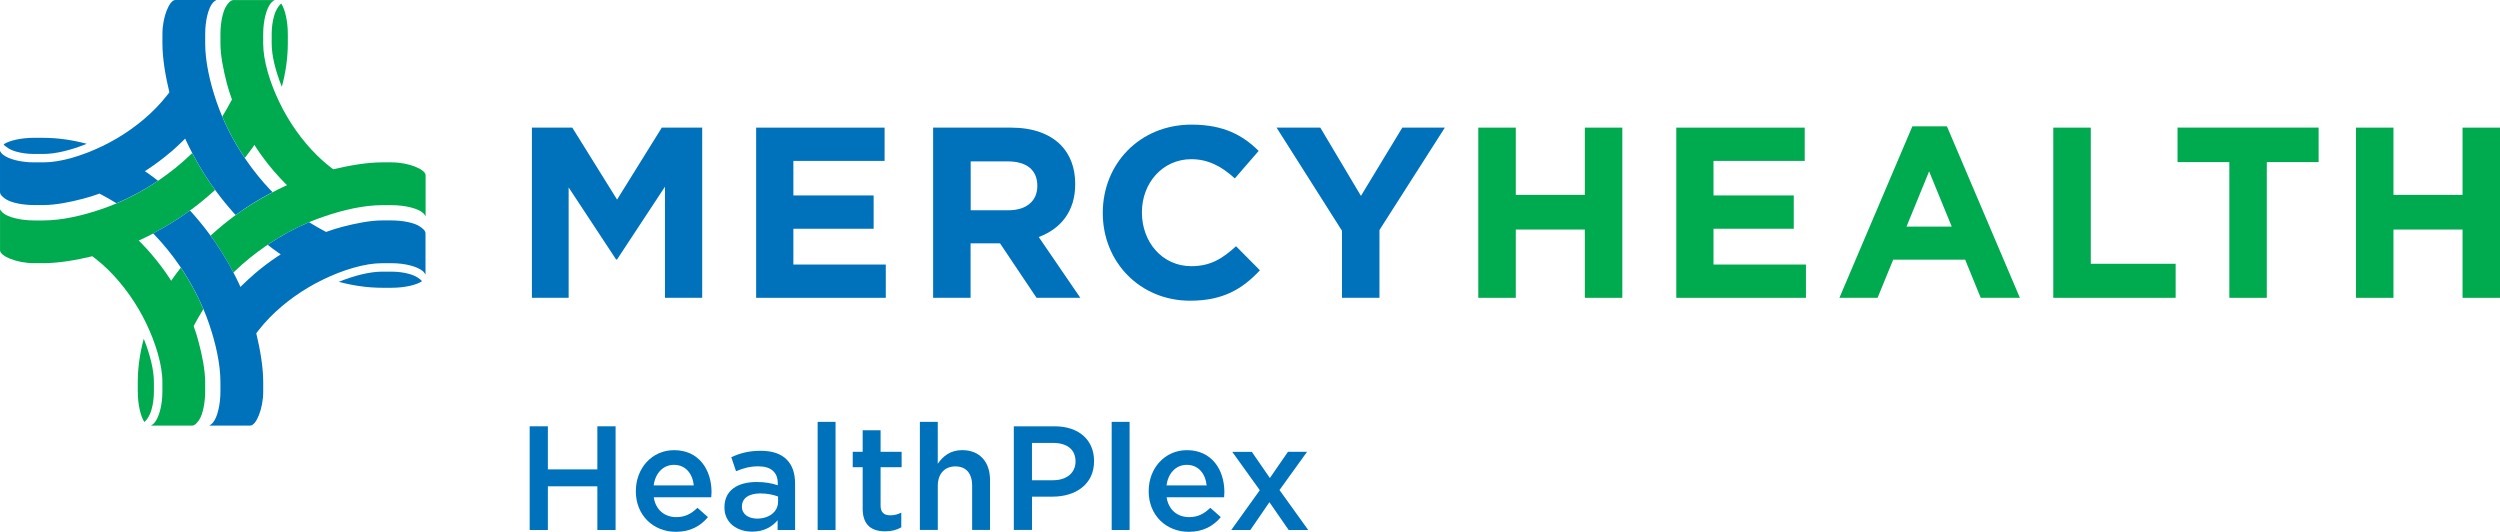 <?xml version="1.0" encoding="UTF-8"?>
<svg xmlns="http://www.w3.org/2000/svg" id="Layer_1" data-name="Layer 1" viewBox="0 0 759.44 161.55">
  <defs>
    <style> .cls-1 { fill: #0072bc; } .cls-2 { fill: #00aa4f; } </style>
  </defs>
  <path class="cls-2" d="M46.69,70.79c4.07-2.13,8-4.6,11.66-7.31,2.14-1.59,4.29-3.35,6.4-5.25.19-.17.39-.35.58-.53-2.54-3.48-4.84-7.18-6.85-11.01-.03-.06-.06-.13-.1-.19-.17.17-.37.37-.54.52-2.85,2.73-5.95,5.23-9.23,7.49-4.18,2.87-8.64,5.34-13.21,7.27-1.54.66-3.08,1.24-4.64,1.77-5.73,1.96-12.04,3.41-17.56,3.41h-2.88c-3.96,0-7.89-.94-9.43-2.29-.02-.02-.04-.04-.05-.05-.06-.05-.12-.11-.18-.17-.03-.03-.06-.05-.08-.08-.14-.14-.21-.26-.32-.4-.12-.16-.25-.42-.25-.42v12.48c0,1.78,5.11,3.91,10.31,3.91h2.88c4.58,0,9.88-.91,14.85-2.1.44.32.82.63.87.67,1.35,1.03,2.67,2.2,3.94,3.44,4.65,4.56,8.69,10.31,11.56,16.27,2.84,5.93,4.91,12.55,4.91,17.84v2.89c0,4.03-.98,7.77-2.38,9.44h0c-.19.22-.38.41-.58.54-.03.03-.07.06-.11.09-.16.12-.41.26-.41.26h12.55c.93,0,1.77-1.27,2.09-1.73,1.13-1.65,1.83-5.24,1.83-8.58v-2.89c0-3.65-.89-8.06-1.95-12.08-.41-1.6-.93-3.26-1.54-4.94.78-1.51,2.11-3.84,2.95-5.17-1.84-4.34-4.15-8.58-6.85-12.58-.78,1-1.58,2.05-2.32,3.1-.04.06-.4.6-.6.88-.19-.29-.38-.59-.58-.9-1.58-2.38-3.29-4.65-5.1-6.79q-1.21-1.43,0-.01c-.15-.18-.29-.34-.44-.52h0c-.98-1.14-1.99-2.22-3.02-3.28-.06-.06-.59-.58-.73-.72.32-.14.63-.29.94-.43,1.12-.52,2.3-1.12,3.63-1.81"></path>
  <path class="cls-2" d="M87.43,10.32c0-3.75-.8-7.47-2.01-9.24-.34.24-.94,1.01-1.27,1.62-.18.31-.51.81-.9,2.19-.46,1.57-.72,3.5-.72,5.43v2.89c0,3.6,1.11,8.26,3.08,13.15,1.21-4.42,1.82-8.98,1.82-13.15v-2.89Z"></path>
  <path class="cls-2" d="M41.86,118.95c0,3.76.79,7.46,2,9.24.34-.24.95-1,1.27-1.62.18-.31.51-.82.91-2.19.46-1.57.71-3.5.71-5.43v-2.89c0-3.6-1.11-8.26-3.08-13.15-1.2,4.42-1.82,8.99-1.82,13.15v2.89h.01Z"></path>
  <path class="cls-2" d="M118.96,49.32h-2.88c-4.58,0-9.88.93-14.85,2.11-.45-.32-.82-.63-.87-.66-1.35-1.04-2.67-2.2-3.94-3.45h0c-4.66-4.56-8.7-10.3-11.56-16.28-2.85-5.9-4.91-12.53-4.91-17.84v-2.87c0-4.03.98-7.78,2.37-9.43t.01-.01c.19-.22.38-.4.58-.53.03-.03.07-.06.1-.08.16-.12.42-.26.42-.26h-12.55c-.93,0-1.77,1.27-2.09,1.73-1.13,1.64-1.83,5.25-1.83,8.58v2.87c0,3.66.9,8.07,1.95,12.11.42,1.6.95,3.25,1.55,4.93-.78,1.51-2.11,3.86-2.95,5.17,1.84,4.34,4.16,8.58,6.85,12.58.78-.99,1.58-2.06,2.32-3.09.04-.07.39-.59.6-.89h0c.19.3.38.61.58.91,1.58,2.39,3.29,4.66,5.1,6.79,0,0,.02,0,.02.02.14.18.28.34.43.51h.02c.98,1.14,1.99,2.24,3.03,3.29.06.06.59.6.73.72-.32.15-.63.29-.95.44-1.12.52-2.31,1.1-3.63,1.81-4.07,2.12-7.99,4.59-11.66,7.3-2.14,1.59-4.3,3.36-6.4,5.25-.18.16-.4.37-.58.54,2.53,3.49,4.83,7.18,6.84,11.02.03.06.07.13.1.18.18-.17.36-.35.54-.52,2.84-2.74,5.95-5.22,9.23-7.5,4.18-2.87,8.64-5.33,13.2-7.28,1.53-.64,3.08-1.23,4.64-1.75,5.73-1.97,12.04-3.42,17.57-3.42h2.88c3.96,0,7.89.94,9.43,2.29,0,.01.03.04.05.04.07.06.12.13.19.18.02.03.05.04.08.07.13.15.21.26.32.4.12.16.25.43.25.43v-12.49c0-1.78-5.11-3.92-10.31-3.92"></path>
  <path class="cls-1" d="M10.33,41.86c-3.76,0-7.47.78-9.24,2,.24.35,1.02.95,1.62,1.29.32.17.82.5,2.18.9,1.58.46,3.51.72,5.44.72h2.88c3.61,0,8.26-1.11,13.16-3.08-4.43-1.2-9-1.82-13.16-1.82h-2.88Z"></path>
  <path class="cls-1" d="M118.96,87.42c3.76,0,7.46-.78,9.24-2-.24-.35-1.01-.94-1.62-1.27-.31-.18-.82-.51-2.19-.91-1.58-.46-3.51-.72-5.43-.72h-2.88c-3.61,0-8.26,1.11-13.16,3.09,4.42,1.2,8.99,1.81,13.16,1.81h2.88,0Z"></path>
  <path class="cls-1" d="M82.26,57.85c-2.72-2.86-5.22-5.95-7.49-9.24-2.88-4.17-5.34-8.64-7.27-13.2-.66-1.54-1.24-3.08-1.77-4.64-1.95-5.73-3.4-12.04-3.4-17.56v-2.89c0-3.96.94-7.89,2.29-9.43.01-.03.03-.04.05-.06l.18-.18s.05-.05.07-.08c.14-.13.26-.21.4-.31.16-.12.41-.26.41-.26h-12.48c-1.77,0-3.91,5.11-3.91,10.31v2.89c0,4.57.92,9.88,2.11,14.84-.32.47-.63.83-.68.88-1.04,1.34-2.2,2.66-3.44,3.93-4.56,4.67-10.32,8.71-16.28,11.56-5.92,2.86-12.55,4.91-17.85,4.91h-2.88c-4.03,0-7.79-.98-9.44-2.37h-.01c-.22-.19-.4-.38-.54-.58-.03-.04-.05-.06-.08-.11-.12-.17-.25-.42-.25-.42v12.54c0,.94,1.27,1.76,1.73,2.09,1.63,1.13,5.25,1.82,8.59,1.82h2.88c3.65,0,8.07-.88,12.1-1.94,1.59-.42,3.26-.94,4.93-1.54,1.49.77,3.84,2.1,5.17,2.94,4.34-1.83,8.59-4.15,12.59-6.84-1-.79-2.07-1.58-3.11-2.32-.06-.03-.58-.39-.88-.6h0c.3-.19.6-.38.91-.58,2.38-1.58,4.66-3.28,6.79-5.1h.02c.17-.16.34-.3.51-.45h.02c1.13-.99,2.23-2,3.27-3.04.06-.05.6-.58.73-.73.14.31.28.64.43.95.52,1.11,1.11,2.3,1.81,3.63,2.13,4.07,4.6,7.99,7.32,11.65,1.58,2.14,3.34,4.29,5.23,6.4.18.19.36.39.54.58,3.48-2.54,7.18-4.84,11.02-6.84.06-.04.13-.07.19-.11l-.52-.52"></path>
  <path class="cls-1" d="M85.28,77.27h0s0,0,0,0M127.54,68.8c-1.64-1.14-5.25-1.84-8.58-1.84h-2.88c-3.65,0-8.06.9-12.1,1.95-1.6.42-3.26.94-4.94,1.55-1.47-.76-3.82-2.12-5.16-2.96h0c-4.34,1.84-8.58,4.15-12.58,6.86.99.77,2.06,1.59,3.1,2.31.06.04.58.4.88.61-.3.18-.6.37-.9.57-2.38,1.58-4.65,3.29-6.79,5.1l-.02.02c-.17.14-.34.28-.51.43v.02c-1.14.98-2.24,1.99-3.29,3.02l-.73.73c-.14-.3-.28-.62-.42-.94-.52-1.12-1.12-2.3-1.81-3.63-2.14-4.08-4.6-7.99-7.33-11.66-1.58-2.13-3.34-4.3-5.23-6.4-.17-.2-.37-.4-.54-.59-3.47,2.54-7.18,4.85-11.02,6.84-.06.04-.12.06-.18.1.17.17.36.36.52.54,2.71,2.85,5.23,5.94,7.48,9.23,2.88,4.18,5.34,8.64,7.28,13.21.66,1.54,1.24,3.09,1.77,4.64,1.95,5.73,3.4,12.05,3.4,17.57v2.88c0,3.96-.94,7.89-2.29,9.43-.02.02-.04.04-.04.06-.06.06-.12.12-.18.18-.03.02-.06.06-.08.08-.15.13-.26.21-.4.32-.16.11-.41.25-.41.25h12.48c1.77,0,3.92-5.11,3.92-10.31v-2.88c0-4.59-.92-9.88-2.11-14.85.32-.45.63-.84.67-.87,1.04-1.35,2.2-2.68,3.44-3.94,4.56-4.66,10.32-8.7,16.27-11.56,5.92-2.86,12.55-4.92,17.85-4.92h2.88c4.03,0,7.78.98,9.44,2.38h0c.22.18.39.37.53.58.02.03.05.08.07.1.12.17.26.41.26.41v-12.54c0-.94-1.27-1.76-1.73-2.07"></path>
  <polygon class="cls-1" points="161.58 38.77 173.85 38.77 187.45 60.63 201.04 38.77 213.31 38.77 213.31 90.47 202 90.47 202 56.71 187.45 78.81 187.15 78.81 172.74 56.94 172.74 90.47 161.58 90.47 161.58 38.77"></polygon>
  <polygon class="cls-1" points="229.7 38.77 268.72 38.77 268.72 48.88 241.01 48.88 241.01 59.37 265.39 59.37 265.39 69.49 241.01 69.49 241.01 80.36 269.08 80.36 269.08 90.47 229.7 90.47 229.7 38.77"></polygon>
  <path class="cls-1" d="M306.39,63.87c5.54,0,8.72-2.95,8.72-7.32v-.13c0-4.89-3.39-7.39-8.94-7.39h-11.3v14.84s11.52,0,11.52,0ZM283.48,38.77h23.64c6.57,0,11.67,1.84,15.07,5.23,2.87,2.89,4.43,6.95,4.43,11.82v.16c0,8.34-4.5,13.57-11.08,16.02l12.63,18.46h-13.3l-11.09-16.54h-8.94v16.54h-11.38v-51.7h.02Z"></path>
  <path class="cls-1" d="M335,64.77v-.16c0-14.7,11.08-26.75,26.96-26.75,9.76,0,15.6,3.24,20.39,7.99l-7.24,8.34c-3.99-3.62-8.05-5.83-13.22-5.83-8.72,0-15,7.23-15,16.1v.14c0,8.87,6.13,16.26,15,16.26,5.91,0,9.52-2.36,13.59-6.06l7.25,7.31c-5.32,5.7-11.24,9.24-21.21,9.24-15.22,0-26.52-11.74-26.52-26.59"></path>
  <polygon class="cls-1" points="407.66 70.09 387.79 38.77 401.08 38.77 413.42 59.51 425.99 38.77 438.91 38.77 419.05 69.87 419.05 90.47 407.66 90.47 407.66 70.09"></polygon>
  <polygon class="cls-2" points="449.07 38.77 460.46 38.77 460.46 59.21 481.44 59.21 481.44 38.77 492.82 38.77 492.82 90.47 481.44 90.47 481.44 69.73 460.46 69.73 460.46 90.47 449.07 90.47 449.07 38.77"></polygon>
  <polygon class="cls-2" points="509.22 38.77 548.23 38.77 548.23 48.88 520.52 48.88 520.52 59.37 544.9 59.37 544.9 69.49 520.52 69.49 520.52 80.36 548.6 80.36 548.6 90.47 509.22 90.47 509.22 38.77"></polygon>
  <path class="cls-2" d="M592.89,68.83l-6.87-16.78-6.87,16.78h13.75-.01ZM580.93,38.38h10.5l22.16,52.09h-11.89l-4.73-11.58h-21.87l-4.74,11.58h-11.59l22.16-52.09h0Z"></path>
  <polygon class="cls-2" points="623.74 38.77 635.13 38.77 635.13 80.13 660.91 80.13 660.91 90.47 623.74 90.47 623.74 38.77"></polygon>
  <polygon class="cls-2" points="677.22 49.24 661.48 49.24 661.48 38.76 704.34 38.76 704.34 49.24 688.6 49.24 688.6 90.47 677.22 90.47 677.22 49.24"></polygon>
  <polygon class="cls-2" points="715.7 38.77 727.08 38.77 727.08 59.21 748.06 59.21 748.06 38.77 759.44 38.77 759.44 90.47 748.06 90.47 748.06 69.73 727.08 69.73 727.08 90.47 715.7 90.47 715.7 38.77"></polygon>
  <g>
    <path class="cls-1" d="M160.9,129.5h5.53v13.09h15.03v-13.09h5.54v31.5h-5.54v-13.27h-15.03v13.27h-5.53v-31.5Z"></path>
    <path class="cls-1" d="M193.16,149.21v-.09c0-6.79,4.81-12.37,11.61-12.37,7.56,0,11.38,5.94,11.38,12.78,0,.5-.04.99-.09,1.53h-17.46c.58,3.87,3.33,6.03,6.84,6.03,2.65,0,4.54-.99,6.43-2.83l3.19,2.83c-2.25,2.7-5.35,4.46-9.72,4.46-6.88,0-12.19-5-12.19-12.33h.01ZM210.76,147.46c-.36-3.51-2.43-6.25-6.03-6.25-3.33,0-5.67,2.56-6.16,6.25h12.19Z"></path>
    <path class="cls-1" d="M220.07,154.16v-.09c0-5.13,4-7.65,9.81-7.65,2.66,0,4.55.4,6.39.99v-.58c0-3.37-2.07-5.17-5.89-5.17-2.65,0-4.63.58-6.79,1.49l-1.44-4.27c2.61-1.17,5.17-1.94,8.95-1.94,3.55,0,6.21.95,7.87,2.66,1.75,1.71,2.56,4.23,2.56,7.33v14.08h-5.31v-2.97c-1.62,1.93-4.1,3.46-7.74,3.46-4.46,0-8.41-2.57-8.41-7.33h0ZM236.36,152.45v-1.62c-1.4-.54-3.24-.94-5.4-.94-3.51,0-5.58,1.48-5.58,3.96v.09c0,2.29,2.02,3.6,4.63,3.6,3.6,0,6.34-2.07,6.34-5.08h0Z"></path>
    <path class="cls-1" d="M248.38,128.15h5.44v32.85h-5.44v-32.85Z"></path>
    <path class="cls-1" d="M262.06,154.43v-12.51h-3.02v-4.68h3.02v-6.53h5.44v6.53h6.39v4.68h-6.39v11.65c0,2.12,1.08,2.97,2.92,2.97,1.21,0,2.29-.27,3.37-.81v4.46c-1.35.76-2.83,1.21-4.9,1.21-4,0-6.84-1.75-6.84-6.97h0Z"></path>
    <path class="cls-1" d="M279.43,128.15h5.44v12.73c1.53-2.21,3.73-4.14,7.42-4.14,5.35,0,8.46,3.6,8.46,9.09v15.16h-5.44v-13.5c0-3.69-1.84-5.81-5.08-5.81s-5.35,2.21-5.35,5.9v13.41h-5.44v-32.85h-.01Z"></path>
    <path class="cls-1" d="M307.96,129.5h12.42c7.38,0,11.97,4.19,11.97,10.53v.09c0,7.06-5.67,10.75-12.6,10.75h-6.25v10.12h-5.53v-31.5h-.01ZM319.93,145.88c4.18,0,6.79-2.34,6.79-5.62v-.09c0-3.69-2.65-5.62-6.79-5.62h-6.44v11.34h6.44Z"></path>
    <path class="cls-1" d="M337.7,128.15h5.44v32.85h-5.44v-32.85Z"></path>
    <path class="cls-1" d="M348.95,149.21v-.09c0-6.79,4.81-12.37,11.61-12.37,7.56,0,11.38,5.94,11.38,12.78,0,.5-.04.99-.09,1.53h-17.46c.58,3.87,3.33,6.03,6.84,6.03,2.65,0,4.54-.99,6.43-2.83l3.19,2.83c-2.25,2.7-5.35,4.46-9.72,4.46-6.88,0-12.19-5-12.19-12.33h.01ZM366.55,147.46c-.36-3.51-2.43-6.25-6.03-6.25-3.33,0-5.67,2.56-6.16,6.25h12.19Z"></path>
    <path class="cls-1" d="M385.76,145.21l5.49-7.96h5.8l-8.37,11.61,8.73,12.15h-5.94l-5.85-8.46-5.8,8.46h-5.8l8.68-12.1-8.37-11.65h5.94l5.49,7.96h0Z"></path>
  </g>
</svg>
